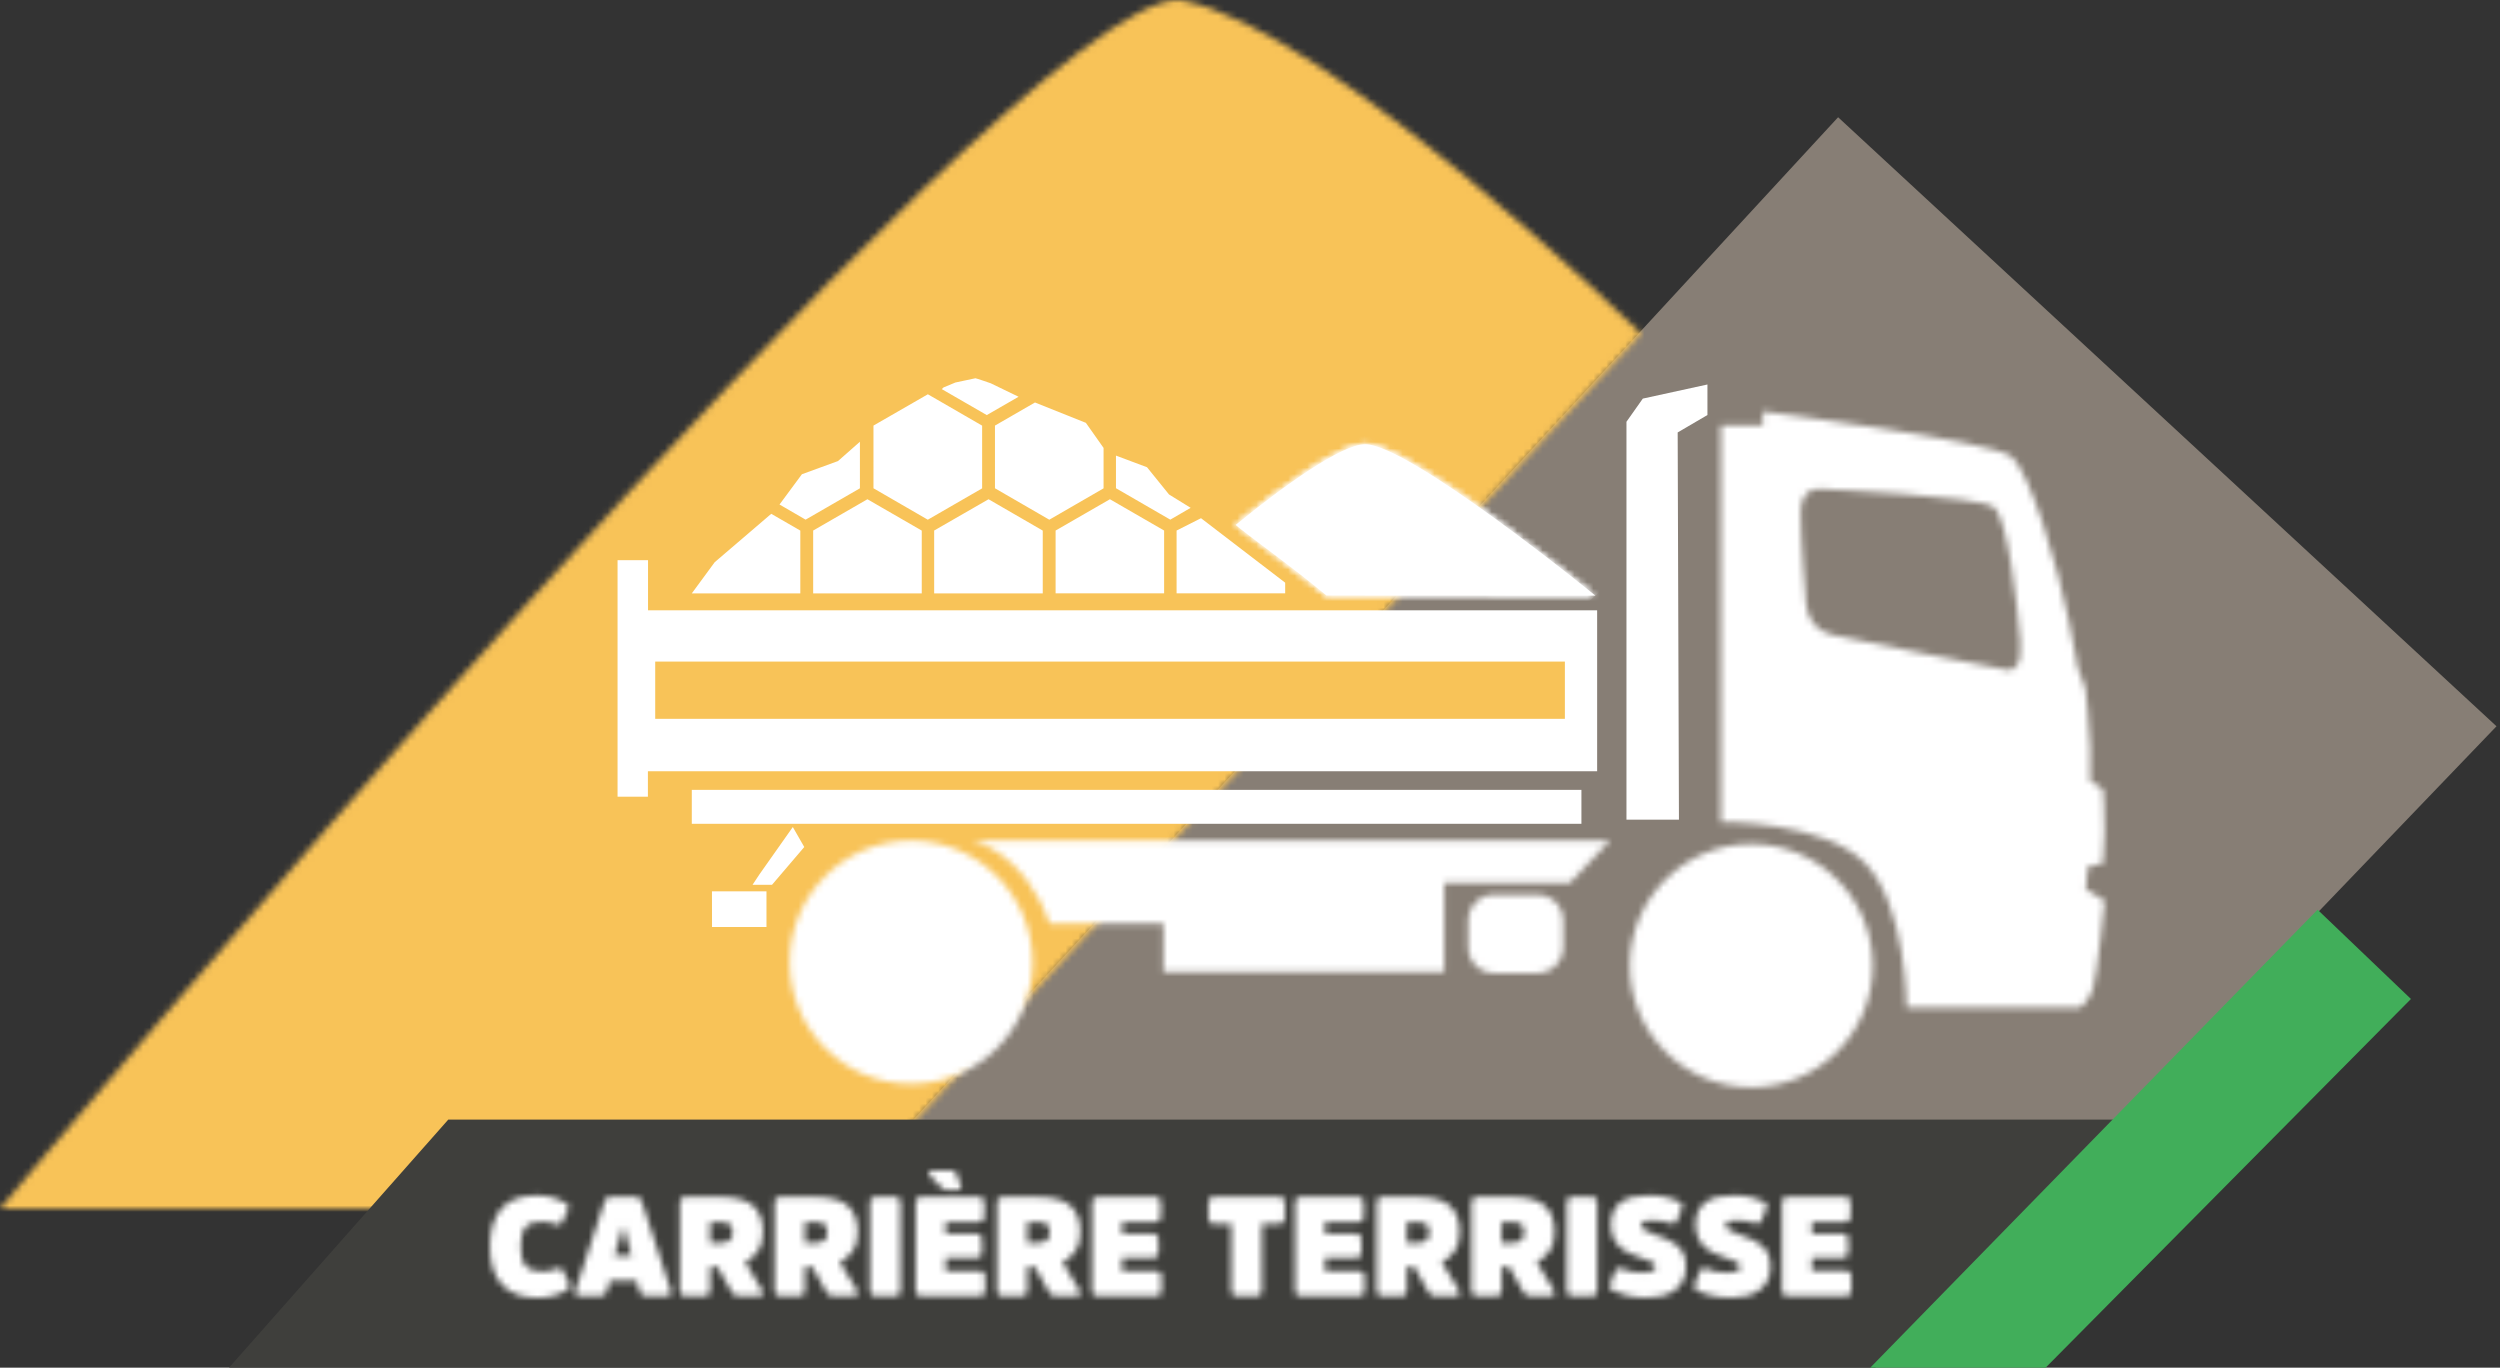 <svg viewBox="0 0 393 215" xmlns="http://www.w3.org/2000/svg" xmlns:xlink="http://www.w3.org/1999/xlink"><rect x="0" y="0" width="393" height="215" fill="#333333" stroke="none"/><defs><path d="M0 190h131.14L258 52.44S209.22 4.8 186.04.1c-.28-.07-.58-.1-.9-.1C159-.02 0 190 0 190z" id="a"/><path d="M69.4 0c-.24 0-.38.1-.4.3-.03.2.03.37.17.52L71 2.69c.1.1.24.2.37.25.13.06.3.1.55.1h1.7c.2 0 .34-.06.42-.18.08-.1.1-.24.03-.4l-.7-1.94c-.07-.16-.17-.3-.3-.4-.1-.08-.27-.13-.5-.13h-3.16zM4.34 4.34c-.9.3-1.68.8-2.32 1.43C1.38 6.42.9 7.25.54 8.27.18 9.3 0 10.5 0 11.94c0 1.42.18 2.65.54 3.67.36 1.03.86 1.86 1.52 2.5.65.65 1.44 1.13 2.36 1.44.92.3 1.94.46 3.06.46 1 0 1.9-.12 2.7-.36.8-.25 1.44-.52 1.9-.83.25-.15.4-.3.47-.45.08-.15.06-.35-.06-.6l-.94-1.98c-.1-.25-.26-.4-.42-.45-.17-.05-.4-.02-.7.1-.24.1-.56.2-.93.3-.37.1-.78.14-1.23.14-1.2 0-2.07-.3-2.6-.88-.54-.6-.8-1.6-.8-3.04s.25-2.45.76-3.04c.5-.6 1.36-.88 2.55-.88.44 0 .84.04 1.2.12.36.08.66.17.9.27.3.13.53.16.7.1.17-.04.3-.2.43-.44l.9-1.96c.13-.25.15-.45.08-.6-.08-.14-.23-.3-.46-.46-.47-.3-1.1-.58-1.87-.8-.78-.25-1.67-.36-2.68-.36-1.12 0-2.13.15-3.04.46zm188.7-.2c-.74.18-1.37.45-1.9.82-.5.36-.9.84-1.18 1.42-.28.58-.42 1.27-.42 2.08 0 .86.14 1.6.42 2.18.27.6.64 1.08 1.1 1.47.45.4.97.73 1.55.97.58.24 1.16.47 1.74.67.7.24 1.23.45 1.62.64.4.2.58.44.58.73 0 .4-.2.64-.65.76-.44.12-.96.18-1.58.18-.66 0-1.25-.07-1.77-.2-.52-.15-.97-.3-1.35-.47-.26-.1-.47-.13-.63-.04-.15.1-.28.26-.38.5l-.78 2.06c-.1.25-.1.45-.03.6.07.13.22.26.44.38.55.3 1.3.55 2.22.77.92.22 1.98.33 3.16.33.8 0 1.58-.1 2.3-.25.74-.17 1.4-.45 1.96-.84.56-.4 1-.9 1.35-1.52.34-.62.5-1.37.5-2.25 0-.84-.13-1.52-.4-2.06-.25-.53-.6-.98-1.05-1.35-.44-.37-.95-.67-1.53-.92-.6-.24-1.2-.48-1.85-.7-.72-.28-1.26-.5-1.63-.72-.37-.2-.55-.45-.55-.75 0-.35.17-.57.5-.66.34-.08.75-.13 1.22-.13s.96.04 1.48.12c.52.08 1 .2 1.42.34.48.17.82 0 1-.46l.76-1.94c.1-.26.1-.46.03-.6-.08-.14-.23-.27-.45-.4-.44-.24-1.07-.47-1.9-.68-.8-.2-1.76-.32-2.85-.32-.92 0-1.75.08-2.5.25zm-13.32 0c-.73.18-1.36.45-1.88.82-.52.36-.92.84-1.2 1.42-.28.58-.42 1.27-.42 2.08 0 .86.14 1.6.42 2.18.28.6.65 1.08 1.1 1.47.46.4.97.73 1.55.97.58.24 1.16.47 1.75.67.7.24 1.23.45 1.62.64.38.2.58.44.58.73 0 .4-.22.64-.65.76-.43.12-.96.18-1.57.18-.66 0-1.25-.07-1.77-.2-.52-.15-.97-.3-1.35-.47-.27-.1-.48-.13-.63-.04-.16.1-.28.26-.4.5l-.76 2.06c-.1.25-.12.45-.04.6.08.13.23.26.45.38.57.3 1.3.55 2.23.77.93.22 1.98.33 3.17.33.8 0 1.57-.1 2.3-.25.74-.17 1.4-.45 1.95-.84.57-.4 1.02-.9 1.35-1.52.34-.62.5-1.37.5-2.25 0-.84-.12-1.52-.38-2.06-.27-.53-.62-.98-1.06-1.35-.44-.37-.95-.67-1.54-.92-.6-.24-1.2-.48-1.85-.7-.7-.28-1.26-.5-1.62-.72-.37-.2-.55-.45-.55-.75 0-.35.17-.57.5-.66.34-.08.74-.13 1.2-.13.48 0 .98.04 1.5.12.52.08 1 .2 1.42.34.48.17.8 0 1-.46l.75-1.94c.1-.26.12-.46.04-.6-.07-.14-.22-.27-.44-.4-.44-.24-1.08-.47-1.9-.68-.82-.2-1.77-.32-2.85-.32-.92 0-1.75.08-2.5.25zm24.2 0c-.54 0-.8.27-.8.8v14c0 .53.26.8.78.8h9.33c.54 0 .8-.27.8-.8v-2.38c0-.52-.26-.8-.8-.8h-5.4v-2.04h4.95c.5 0 .77-.25.77-.77v-2.22c0-.53-.26-.8-.77-.8h-4.95V8.1h5.28c.52 0 .8-.26.8-.8V4.94c0-.52-.28-.8-.8-.8h-9.2zm-33.83 0c-.53 0-.8.27-.8.8v14c0 .53.27.8.8.8h3.2c.54 0 .8-.27.8-.8v-14c0-.54-.26-.8-.8-.8h-3.2zm-15 0h5.6c1.07 0 2 .1 2.84.3.84.18 1.53.5 2.1.93.56.44 1 1.02 1.3 1.73.3.72.44 1.6.44 2.64 0 1.2-.25 2.16-.77 2.9-.5.77-1.2 1.35-2.04 1.74l2.64 4.37c.16.26.2.5.1.7-.08.2-.26.3-.54.3h-3.2c-.3 0-.5-.07-.68-.18-.17-.1-.3-.27-.43-.47l-2.27-4h-1.12v3.84c0 .53-.26.8-.8.8h-3.16c-.52 0-.8-.27-.8-.8v-14c0-.54.28-.8.8-.8zm3.96 3.97v3.27h1.6c.7 0 1.2-.14 1.48-.4.3-.27.45-.68.45-1.23 0-.65-.15-1.08-.44-1.3-.28-.22-.78-.33-1.48-.33h-1.6zm-18.86-3.96h5.6c1.06 0 2 .1 2.83.3.83.18 1.52.5 2.1.93.55.44 1 1.02 1.3 1.73.3.72.44 1.6.44 2.64 0 1.2-.26 2.16-.77 2.9-.52.77-1.2 1.35-2.05 1.74l2.64 4.37c.16.26.2.5.1.7-.08.2-.26.3-.54.3h-3.2c-.3 0-.5-.07-.68-.18-.17-.1-.3-.27-.43-.47l-2.25-4h-1.13v3.84c0 .53-.26.8-.8.8h-3.15c-.53 0-.8-.27-.8-.8v-14c0-.54.27-.8.8-.8zm3.96 3.97v3.27h1.58c.7 0 1.2-.14 1.5-.4.3-.27.44-.68.44-1.23 0-.65-.14-1.08-.44-1.3-.3-.22-.8-.33-1.5-.33h-1.57zm-16.76-3.96c-.53 0-.8.27-.8.8v14c0 .53.27.8.8.8h9.32c.52 0 .8-.27.8-.8v-2.38c0-.52-.28-.8-.8-.8h-5.4l-.02-2.04h4.95c.52 0 .77-.25.77-.77v-2.22c0-.53-.25-.8-.77-.8h-4.94l-.02-1.82h5.28c.53 0 .8-.26.8-.8V4.94c0-.52-.27-.8-.8-.8h-9.2zm-13.63 0c-.53 0-.8.27-.8.8v2.64c0 .53.27.8.8.8h2.8v10.56c0 .53.28.8.8.8h3.22c.52 0 .8-.27.8-.8V8.37h2.8c.53 0 .8-.26.8-.8V4.94c0-.52-.27-.8-.8-.8h-10.42zm-18.3 0c-.52 0-.8.27-.8.8v14c0 .53.28.8.8.8h9.33c.53 0 .8-.27.8-.8v-2.38c0-.52-.27-.8-.8-.8h-5.4v-2.04h4.94c.52 0 .78-.25.78-.77v-2.22c0-.53-.26-.8-.77-.8h-4.94V8.1h5.28c.52 0 .8-.26.8-.8V4.94c0-.52-.28-.8-.8-.8h-9.2zm-14.9 0h5.6c1.06 0 2 .1 2.83.3.83.18 1.53.5 2.1.93.55.44 1 1.02 1.3 1.73.3.72.44 1.6.44 2.64 0 1.2-.25 2.16-.76 2.9-.52.77-1.2 1.35-2.05 1.74l2.63 4.37c.16.26.2.5.1.7-.08.2-.26.3-.54.3h-3.22c-.28 0-.5-.07-.67-.18-.16-.1-.3-.27-.42-.47l-2.26-4H84.5v3.84c0 .53-.27.8-.8.8h-3.16c-.53 0-.8-.27-.8-.8v-14c0-.54.27-.8.8-.8zM84.5 8.1v3.27h1.58c.7 0 1.2-.14 1.5-.4.3-.27.43-.68.43-1.23 0-.65-.13-1.08-.43-1.3-.3-.22-.8-.33-1.5-.33H84.5zM67.74 4.15c-.53 0-.8.27-.8.8v14c0 .53.27.8.8.8h9.33c.52 0 .8-.27.8-.8v-2.38c0-.52-.28-.8-.8-.8h-5.4v-2.04h4.93c.52 0 .77-.25.77-.77v-2.22c0-.53-.25-.8-.77-.8h-4.94V8.1h5.27c.53 0 .8-.26.8-.8V4.94c0-.52-.27-.8-.8-.8h-9.2zm-7.17 0c-.52 0-.8.27-.8.8v14c0 .53.28.8.8.8h3.2c.54 0 .8-.27.8-.8v-14c0-.54-.26-.8-.8-.8h-3.2zm-15 0h5.62c1.04 0 1.98.1 2.8.3.84.18 1.54.5 2.1.93.56.44 1 1.02 1.3 1.73.3.72.45 1.6.45 2.64 0 1.2-.26 2.16-.77 2.9-.52.77-1.2 1.35-2.05 1.74l2.64 4.37c.16.26.2.5.1.7-.08.2-.26.3-.54.3h-3.2c-.3 0-.5-.07-.68-.18-.17-.1-.3-.27-.43-.47l-2.26-4h-1.12v3.84c0 .53-.27.8-.8.8h-3.16c-.53 0-.8-.27-.8-.8v-14c0-.54.27-.8.8-.8zm3.97 3.97v3.27h1.58c.7 0 1.2-.14 1.5-.4.3-.27.43-.68.43-1.23 0-.65-.14-1.08-.43-1.3-.3-.22-.8-.33-1.5-.33h-1.58zM30.67 4.15h5.6c1.06 0 2 .1 2.83.3.83.18 1.53.5 2.1.93.56.44 1 1.02 1.3 1.73.3.72.44 1.6.44 2.64 0 1.2-.26 2.16-.77 2.9-.5.77-1.2 1.35-2.04 1.74l2.63 4.37c.17.26.2.5.12.7-.1.2-.28.3-.55.3h-3.2c-.3 0-.52-.07-.7-.18-.15-.1-.3-.27-.4-.47l-2.28-4h-1.12v3.84c0 .53-.26.8-.8.8h-3.16c-.53 0-.8-.27-.8-.8v-14c0-.54.27-.8.8-.8zm3.96 3.97v3.27h1.58c.72 0 1.2-.14 1.5-.4.3-.27.45-.68.45-1.23 0-.65-.15-1.08-.44-1.3-.3-.22-.78-.33-1.5-.33h-1.57zM19 4.15h3.95c.3 0 .5.06.64.18.12.1.23.3.3.53l4.55 13.94c.1.28.1.5-.02.68-.12.17-.3.26-.57.26h-3.34c-.52 0-.84-.25-.97-.73l-.48-1.7h-4.2L18.4 19c-.13.5-.45.74-.96.74h-3.35c-.27 0-.46-.1-.58-.26-.12-.17-.12-.4-.02-.7l4.55-13.93c.07-.24.18-.42.3-.53.14-.12.35-.18.65-.18zm1.95 4.72L19.6 13.4h2.67l-1.25-4.54h-.07z" id="c"/><path d="M7.1 2.85V.68S43 5.3 46.12 7.73c3.1 2.44 7.52 18 9.07 25.7 1.55 7.7 1.38 7.37 1.38 7.37l1.25 3.38s.7 5.68.77 9.33c.07 3.66 0 5.26 0 5.26l2 1.3s.33 4.04.23 6.83c-.1 2.78-.25 4.84-.25 4.84l-2.35.5-.32 3.52 2.95 1.85S59.7 89.38 59 91.47c-.72 2.1-2.05 2.95-2.05 2.95H29.71s0-15.94-6.45-22.66C16.78 65.02.53 65.24.53 65.24V2.85H7.1zM45.2 41.23s.23.1.56.1c.8 0 2.15-.58 1.83-4.55-.44-5.58-1.97-19.2-4.13-21.02-2.17-1.8-27.16-2.88-27.16-2.88s-3.22-.6-3.22 3.7c0 4.33.78 13.56.78 13.56s-.2 4.58 4.13 5.64c4.33 1.07 27.22 5.45 27.22 5.45z" id="e"/><path d="M.13 19.27c0 10.56 8.55 19.12 19.1 19.12 10.54 0 19.1-8.57 19.1-19.13C38.32 8.7 29.76.14 19.22.14 8.68.14.13 8.7.13 19.27z" id="g"/><path d="M.2 19.8c0 10.56 8.56 19.12 19.1 19.12 10.55 0 19.1-8.56 19.1-19.12C38.4 9.23 29.85.67 19.3.67 8.77.67.2 9.23.2 19.8z" id="i"/><path d="M.78.14S8.83 1.57 13 13.17h17.9v7.63h44.14V6.82h19.73l6.3-6.68H.78z" id="k"/><path d="M4.86.64C2.62.64.8 2.47.8 4.72v4.2c0 2.24 1.8 4.06 4.06 4.06h6.82c2.23 0 4.06-1.82 4.06-4.07V4.73c0-2.26-1.82-4.08-4.06-4.08H4.86z" id="m"/><path d="M.26 13.5c-.07.06 4.15 3.23 7.6 5.83 3.5 2.62 6.67 5.28 6.67 5.28h-.46l42.7.04S27.6.84 20.58.84C16.93.83 7.77 7.33.27 13.5z" id="o"/></defs><g fill="none" fill-rule="evenodd"><path fill="#877E75" d="M137.44 182.66l189.67-.43 65.34-68.06-103.5-95.74"/><mask id="b" fill="#fff"><use xlink:href="#a"/></mask><path fill="#F8C358" mask="url(#b)" d="M-5 195h268V-5H-5"/><path fill="#3F3F3C" d="M36 215h258.78L333 176H70.47"/><path d="M144 125h44-44z" fill="#FFF"/><path fill="#41AE5A" d="M294 215h27.57L379 157.04 364.32 143"/><g transform="translate(77 184)"><mask id="d" fill="#fff"><use xlink:href="#c"/></mask><path fill="#FFF" mask="url(#d)" d="M-5 25h224V-5H-5"/></g><g transform="translate(270 64)"><mask id="f" fill="#fff"><use xlink:href="#e"/></mask><path fill="#FFF" mask="url(#f)" d="M-4.47 99.4h70.32V-4.3H-4.47"/></g><g transform="translate(124 132)"><mask id="h" fill="#fff"><use xlink:href="#g"/></mask><path fill="#FFF" mask="url(#h)" d="M-4.87 43.4h48.2V-4.87h-48.2"/></g><g transform="translate(256 132)"><mask id="j" fill="#fff"><use xlink:href="#i"/></mask><path fill="#FFF" mask="url(#j)" d="M-4.8 43.92h48.2V-4.33H-4.8"/></g><g transform="translate(152 132)"><mask id="l" fill="#fff"><use xlink:href="#k"/></mask><path fill="#FFF" mask="url(#l)" d="M-4.22 25.8h110.3V-4.85H-4.22"/></g><path fill="#FFF" d="M111.93 145.72h8.56v-5.6h-8.57M119.37 137.47l-1.07 1.62h3.06l5.07-5.94-1.8-3.14"/><g transform="translate(230 140)"><mask id="n" fill="#fff"><use xlink:href="#m"/></mask><path fill="#FFF" mask="url(#n)" d="M-4.2 17.98h24.94V-4.36H-4.2"/></g><path fill="#FFF" d="M97.08 88.06v37.18h4.77v-4h149.22v-25.3h-149.2v-7.88"/><path fill="#FFF" d="M108.75 129.5H248.6v-5.33H108.75M258.25 62.66l-2.57 3.64v62.55h8.25l-.2-60.87 4.68-2.74v-4.8"/><path fill="#F8C358" d="M103 113h143v-9H103"/><path d="M214.57 69.83c7.03 0 36.22 23.8 36.22 23.8l-42.73-.02h.46s-3.18-2.65-6.66-5.27c-3.46-2.6-7.68-5.77-7.6-5.83 7.5-6.15 16.66-12.67 20.3-12.67" fill="#FFF"/><g transform="translate(194 69)"><mask id="p" fill="#fff"><use xlink:href="#o"/></mask><path fill="#FFF" mask="url(#p)" d="M-73.1 99.76h229.73v-269.6H-73.1"/><path fill="#FFF" mask="url(#p)" d="M19.8-8.65l39.8 30.78-34.85 31-39.8-30.8"/></g><g fill="#FFF"><path d="M121.24 80.77l4.57 2.64v9.87h-17.06l3.6-4.9M131.73 72.48l3.45-3.04v7.32l-8.54 4.93-4.1-2.38 3.52-4.76M145.86 61.98l8.53 4.93v9.86l-8.54 4.93-8.54-4.94V66.9M155.72 60.24l4.4 2.13-5 2.88-7.07-4.08.28-.27 1.86-.77 3.15-.67c.13 0 2.37.78 2.37.78M162.7 63.27l8 3.2 2.78 3.94v6.36l-8.53 4.93-8.54-4.94V66.9M183.77 77.73l3.4 2.1-3.2 1.86-8.54-4.94v-5.13l4.88 1.83M136.36 78.48l8.54 4.93v9.87h-17.07V83.4M155.4 78.48l8.52 4.93v9.87h-17.07V83.4M174.48 78.48L183 83.4v9.87h-17.06V83.4M188.8 81.46l13.23 10.14v1.67h-17.07V83.4"/></g></g></svg>